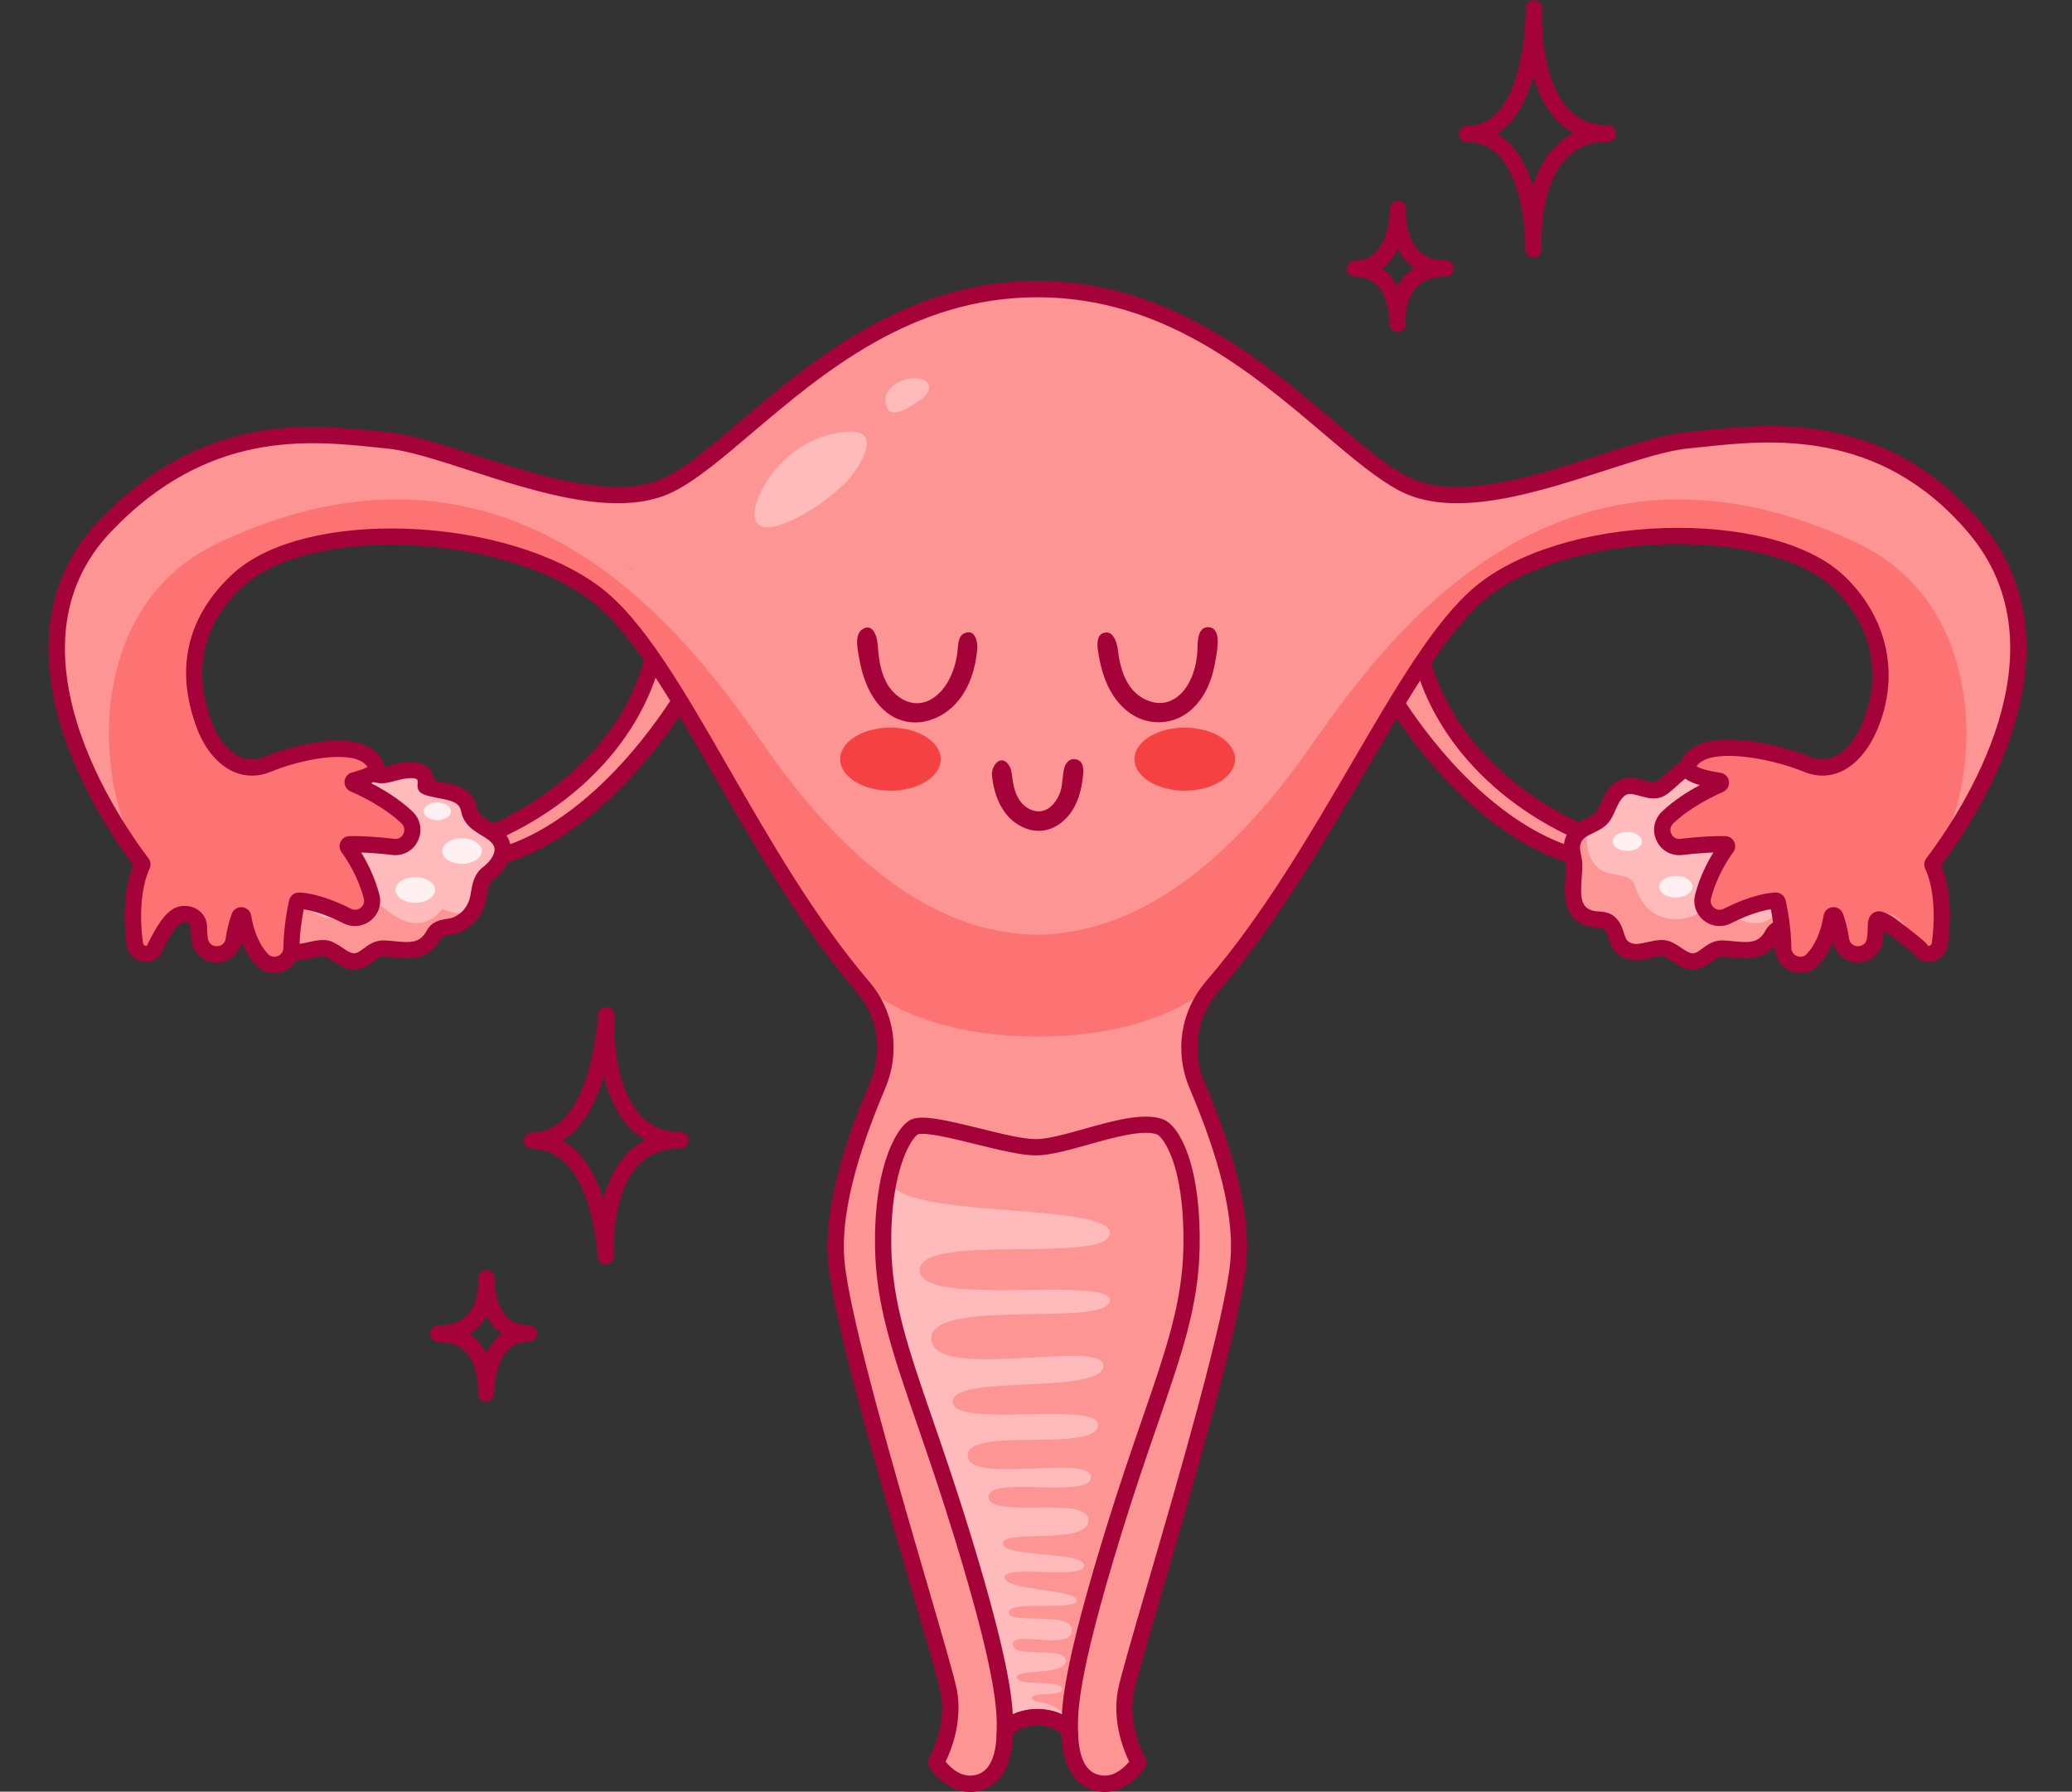 <?xml version="1.0" encoding="UTF-8"?>
<!DOCTYPE svg PUBLIC '-//W3C//DTD SVG 1.0//EN'
          'http://www.w3.org/TR/2001/REC-SVG-20010904/DTD/svg10.dtd'>
<svg height="452.9" preserveAspectRatio="xMidYMid meet" version="1.0" viewBox="-12.3 -0.1 523.8 452.9" width="523.8" xmlns="http://www.w3.org/2000/svg" xmlns:xlink="http://www.w3.org/1999/xlink" zoomAndPan="magnify"
><rect x="-12.3" y="-0.1" width="523.8" height="452.9" fill="#333333" stroke="none"/><g
  ><g
    ><g id="change1_2"
      ><path d="M105.72,213.07c27.36-9.9,42.48-28.8,46.98-46.62c8.44,8.07,8.44,8.07,8.44,8.07s-21.23,37.3-51.29,42.8 C93.98,220.22,105.72,213.07,105.72,213.07z" fill="#fd9594"
      /></g
      ><g id="change1_3"
      ><path d="M394.15,213.07c-27.36-9.9-42.48-28.8-46.98-46.62c-8.44,8.07-8.44,8.07-8.44,8.07s21.23,37.3,51.29,42.8 C405.89,220.22,394.15,213.07,394.15,213.07z" fill="#fd9594"
      /></g
      ><g id="change2_12"
      ><path d="M103.99,220.06c-0.15,0-0.29,0-0.42-0.01c-0.78-0.03-3.16-0.1-3.9-2.04c-0.86-2.26,1.59-4.22,2.51-4.96 c1.19-0.95,2.43-1.71,2.48-1.74l0.18-0.11l0.19-0.07c23.62-8.55,40.7-25.44,45.69-45.19l0.86-3.42l12.15,11.61l-0.79,1.39 c-0.22,0.39-5.52,9.64-14.63,19.7c-5.37,5.93-10.95,10.9-16.58,14.77c-7.12,4.89-14.35,8.03-21.49,9.34 C107.56,219.82,105.51,220.06,103.99,220.06z M106.62,214.93c-0.48,0.3-0.97,0.64-1.41,0.97c0.98-0.08,2.36-0.26,4.28-0.61 c14.94-2.73,27.66-13.89,35.71-22.76c6.83-7.53,11.54-14.74,13.34-17.67l-4.8-4.58c-2.75,8.55-7.71,16.74-14.46,23.86 C130.73,203.16,119.75,210.15,106.62,214.93z" fill="#a50239"
      /></g
      ><g id="change2_11"
      ><path d="M395.88,220.06c-1.52,0-3.57-0.24-6.24-0.73c-7.14-1.31-14.37-4.45-21.49-9.34 c-5.63-3.87-11.21-8.84-16.58-14.77c-9.11-10.06-14.41-19.31-14.63-19.7l-0.79-1.39l12.15-11.61l0.86,3.42 c4.99,19.75,22.07,36.65,45.69,45.19l0.19,0.07l0.18,0.11c0.05,0.03,1.29,0.79,2.48,1.74c0.92,0.74,3.37,2.7,2.51,4.96 c-0.74,1.94-3.12,2.02-3.9,2.04C396.17,220.06,396.03,220.06,395.88,220.06z M341.33,174.86c1.81,2.93,6.52,10.14,13.34,17.67 c8.04,8.87,20.77,20.02,35.71,22.76c1.92,0.35,3.29,0.53,4.28,0.61c-0.44-0.33-0.93-0.67-1.41-0.97 c-13.13-4.78-24.11-11.77-32.65-20.79c-6.75-7.13-11.71-15.32-14.46-23.86L341.33,174.86z" fill="#a50239"
      /></g
      ><g
      ><g
        ><g id="change3_3"
          ><path d="M46.99,212.32c1.43-3.91,6.21-3.33,7.96-6.72c1.13-2.2,1.99-5.16,4.26-6.49 c3.35-1.97,7.02,1.92,10.05,0.02c3.02-1.89,6.2-7.06,10.36-5.08c2.51,1.19,3.36,2.34,6.41,1.53c3.02-0.8,10.05-2.92,9.29,3.04 c0,0.41,5.13,1.3,5.62,1.41c2.6,0.61,4.81,1.66,5.37,4.59c0.67,3.49,4.18,4.26,6.54,6.27c3.75,3.2,1.54,7.26-1.81,9.85 c-2.15,1.66-1.97,4.47-2.61,6.84c-0.73,2.69-2.51,4.79-5.05,6c-2.19,1.03-4.71,0.24-5.96,2.54c-2.96,5.43-7.7,3.79-12.53,3.56 c-1.97-0.1-3.17,1.03-4.69,2.12c-3.98,2.87-5.95-0.4-9.28-1.91c-2.64-1.2-6.42,1.51-9.68,0.46c-4.09-1.32-2.63-5.19-5.3-7.27 c-1.1-0.86-2.97-0.59-4.26-0.89c-6.53-1.55-4.41-8.88-4.42-13.51C47.24,216.4,46.13,214.69,46.99,212.32z" fill="#ffbbbc"
          /></g
          ><g id="change1_6"
          ><path d="M99.52,229.7c-1.6,2.02-3.74,3.53-6.43,3.55c-2.95,0.02-5.73-1.63-7.9-3.49 c-0.81-0.69-1.44-1.13-2.55-0.98c-1.33,0.18-2.38,0.98-3.48,1.68c-2.22,1.41-4.77,1.99-7.39,1.73 c-2.26-0.22-4.38-1.12-5.99-2.75c-1.65-1.67-2.61-3.91-3.4-6.08c-0.58-1.59-2.63-2.04-4.22-2.31c-1.27-0.21-2.53-0.38-3.69-0.97 c-1.15-0.58-2.09-1.58-2.74-2.68c-1.48-2.49-1.63-5.65-0.95-8.6c-1.56,0.76-3.07,1.59-3.77,3.51c-0.86,2.36,0.25,4.08,0.25,6.33 c0.02,4.63-2.1,11.96,4.42,13.51c1.29,0.31,3.16,0.04,4.26,0.89c2.67,2.08,1.21,5.96,5.3,7.27c3.26,1.05,7.04-1.66,9.68-0.46 c3.33,1.52,5.3,4.78,9.28,1.91c1.51-1.09,2.71-2.22,4.69-2.12c4.83,0.23,9.57,1.87,12.53-3.56c1.25-2.3,3.77-1.5,5.96-2.54 c1.37-0.65,2.51-1.55,3.39-2.67C104.28,230.98,101.78,230.65,99.52,229.7z" fill="#fd9594"
          /></g
          ><g fill="#fff0f1" id="change4_1"
          ><ellipse cx="92.67" cy="224.86" rx="5.01" ry="3.24"
            /><path d="M101.7,204.98c0,1.23-1.55,2.24-3.45,2.24c-1.91,0-3.45-1-3.45-2.24c0-1.23,1.55-2.24,3.45-2.24 C100.16,202.75,101.7,203.75,101.7,204.98z"
            /><ellipse cx="104.49" cy="215.03" rx="5.01" ry="3.24"
          /></g
          ><g id="change2_9"
          ><path d="M77.2,244.99c-2.03,0-3.68-1.1-5.03-1.99c-0.71-0.47-1.39-0.92-2.11-1.25c-0.68-0.31-2.01,0-3.29,0.3 c-1.87,0.44-4,0.94-6.17,0.24c-3.36-1.08-4.14-3.53-4.72-5.31c-0.37-1.15-0.61-1.83-1.21-2.3c-0.23-0.18-1.13-0.25-1.66-0.28 c-0.59-0.04-1.2-0.09-1.8-0.23c-3.11-0.74-5.1-2.63-5.9-5.63c-0.61-2.3-0.42-4.88-0.25-7.15c0.08-0.99,0.15-1.92,0.14-2.72 c0-0.62-0.13-1.25-0.26-1.91c-0.27-1.37-0.62-3.09,0.13-5.13c1.04-2.86,3.34-3.96,5.18-4.84c1.47-0.7,2.4-1.18,2.87-2.11 c0.23-0.44,0.45-0.94,0.69-1.46c0.91-2.01,2.04-4.5,4.36-5.87c2.46-1.44,4.88-0.75,6.82-0.2c1.52,0.43,2.49,0.68,3.17,0.25 c0.69-0.43,1.47-1.14,2.29-1.9c2.44-2.24,5.79-5.31,10.04-3.3c0.6,0.28,1.1,0.56,1.55,0.8c1.43,0.78,1.86,1.02,3.45,0.6 l0.35-0.09c2.74-0.74,7.33-1.97,9.95,0.32c0.7,0.61,1.46,1.66,1.6,3.39c0.65,0.15,1.67,0.37,3.24,0.67 c0.44,0.08,0.63,0.12,0.76,0.15c1.64,0.38,6,1.4,6.92,6.2c0.28,1.46,1.35,2.17,3.22,3.3c0.88,0.53,1.79,1.08,2.64,1.8 c2.28,1.94,2.71,4.07,2.68,5.51c-0.06,2.59-1.73,5.34-4.56,7.53c-0.9,0.7-1.14,1.83-1.45,3.63c-0.12,0.69-0.24,1.4-0.44,2.12 c-0.89,3.26-3.08,5.86-6.16,7.31c-1.06,0.5-2.09,0.67-3,0.81c-1.47,0.23-1.77,0.36-2.04,0.85c-3.11,5.7-8.09,5.21-12.09,4.82 c-0.78-0.08-1.58-0.16-2.35-0.19c-0.94-0.04-1.57,0.39-2.79,1.3c-0.19,0.14-0.39,0.29-0.59,0.44 C79.83,244.58,78.44,244.99,77.2,244.99z M69.31,237.51c0.82,0,1.65,0.13,2.45,0.5c1.02,0.47,1.91,1.05,2.68,1.57 c2.14,1.42,2.83,1.78,4.54,0.55c0.19-0.13,0.37-0.27,0.55-0.4c1.4-1.04,2.99-2.22,5.44-2.11c0.87,0.04,1.73,0.13,2.55,0.21 c4.12,0.4,6.35,0.47,8.07-2.7c1.28-2.35,3.43-2.69,5-2.94c0.7-0.11,1.36-0.22,1.89-0.47c2.01-0.95,3.37-2.57,3.95-4.68 c0.14-0.53,0.25-1.12,0.35-1.74c0.34-1.99,0.77-4.47,2.99-6.18c1.8-1.39,2.93-3.06,2.96-4.38c0.02-0.81-0.38-1.56-1.24-2.29 c-0.59-0.5-1.32-0.94-2.09-1.41c-2-1.21-4.49-2.71-5.13-6.04c-0.26-1.38-0.97-2.31-3.82-2.97c-0.09-0.02-0.3-0.06-0.59-0.12 c-0.76-0.15-2.03-0.39-3.12-0.64c-0.65-0.15-1.14-0.28-1.52-0.41c-1.31-0.43-1.97-1.18-1.97-2.25l0-0.13l0.02-0.13 c0.09-0.72,0.02-1.27-0.18-1.45c-0.08-0.07-0.59-0.43-2.29-0.26c-1.34,0.13-2.81,0.53-3.89,0.82l-0.36,0.1 c-3.18,0.85-4.79-0.03-6.49-0.97c-0.41-0.23-0.84-0.46-1.33-0.69c-1.63-0.77-3.17,0.47-5.5,2.61 c-0.93,0.85-1.89,1.73-2.89,2.36c-2.27,1.42-4.6,0.75-6.48,0.22c-1.66-0.47-2.72-0.74-3.61-0.21c-1.2,0.7-1.96,2.39-2.7,4.01 c-0.25,0.55-0.5,1.11-0.78,1.64c-1.14,2.21-3.14,3.17-4.76,3.94c-1.68,0.8-2.65,1.32-3.1,2.54c-0.33,0.91-0.21,1.67,0.04,2.91 c0.16,0.79,0.34,1.68,0.34,2.7c0,0.97-0.07,1.98-0.15,3.05c-0.39,5.18-0.23,7.71,3,8.47c0.28,0.07,0.7,0.1,1.15,0.13 c1.19,0.09,2.68,0.2,3.9,1.14c1.63,1.27,2.17,2.94,2.6,4.28c0.51,1.58,0.77,2.24,2.07,2.66c1.08,0.35,2.49,0.02,3.97-0.33 C66.93,237.79,68.12,237.51,69.31,237.51z" fill="#a50239"
          /></g
        ></g
        ><g
        ><g id="change3_2"
          ><path d="M385.41,212.32c1.43-3.91,6.21-3.33,7.96-6.72c1.13-2.2,1.99-5.16,4.26-6.49 c3.35-1.97,7.02,1.92,10.05,0.02c3.02-1.89,6.2-7.06,10.36-5.08c2.51,1.19,3.36,2.34,6.41,1.53c3.02-0.8,10.05-2.92,9.29,3.04 c0,0.41,5.13,1.3,5.62,1.41c2.6,0.61,4.81,1.66,5.37,4.59c0.67,3.49,4.18,4.26,6.54,6.27c3.75,3.2,1.54,7.26-1.81,9.85 c-2.15,1.66-1.97,4.47-2.61,6.84c-0.73,2.69-2.51,4.79-5.05,6c-2.19,1.03-4.71,0.24-5.96,2.54c-2.96,5.43-7.7,3.79-12.53,3.56 c-1.97-0.1-3.17,1.03-4.69,2.12c-3.98,2.87-5.95-0.4-9.28-1.91c-2.64-1.2-6.42,1.51-9.68,0.46c-4.09-1.32-2.63-5.19-5.3-7.27 c-1.1-0.86-2.97-0.59-4.26-0.89c-6.53-1.55-4.41-8.88-4.42-13.51C385.65,216.4,384.54,214.69,385.41,212.32z" fill="#ffbbbc"
          /></g
          ><g id="change1_5"
          ><path d="M437.93,229.7c-1.6,2.02-3.74,3.53-6.43,3.55c-2.95,0.02-5.73-1.63-7.9-3.49 c-0.81-0.69-1.44-1.13-2.55-0.98c-1.33,0.18-2.38,0.98-3.48,1.68c-2.22,1.41-4.77,1.99-7.39,1.73 c-2.26-0.22-4.38-1.12-5.99-2.75c-1.65-1.67-2.61-3.91-3.4-6.08c-0.58-1.59-2.63-2.04-4.22-2.31c-1.27-0.21-2.53-0.38-3.69-0.97 c-1.15-0.58-2.09-1.58-2.74-2.68c-1.48-2.49-1.63-5.65-0.95-8.6c-1.56,0.76-3.07,1.59-3.77,3.51c-0.86,2.36,0.25,4.08,0.25,6.33 c0.02,4.63-2.1,11.96,4.42,13.51c1.29,0.31,3.16,0.04,4.26,0.89c2.67,2.08,1.21,5.96,5.3,7.27c3.26,1.05,7.04-1.66,9.68-0.46 c3.33,1.52,5.3,4.78,9.28,1.91c1.51-1.09,2.71-2.22,4.69-2.12c4.83,0.23,9.57,1.87,12.53-3.56c1.25-2.3,3.77-1.5,5.96-2.54 c1.37-0.65,2.51-1.55,3.39-2.67C442.69,230.98,440.19,230.65,437.93,229.7z" fill="#fd9594"
          /></g
          ><g fill="#fff0f1" id="change4_2"
          ><ellipse cx="411.35" cy="224.05" rx="4.22" ry="2.73"
            /><ellipse cx="399.07" cy="212.59" rx="3.71" ry="2.4"
          /></g
        ></g
      ></g
      ><g
      ><g id="change2_8"
        ><path d="M415.61,244.99c-2.03,0-3.68-1.1-5.03-1.99c-0.71-0.47-1.39-0.92-2.11-1.25c-0.68-0.31-2.01,0-3.29,0.3 c-1.87,0.44-4,0.94-6.17,0.24c-3.36-1.08-4.14-3.53-4.72-5.31c-0.37-1.15-0.61-1.83-1.21-2.3c-0.23-0.18-1.13-0.25-1.67-0.28 c-0.59-0.04-1.2-0.09-1.8-0.23c-3.11-0.74-5.1-2.63-5.9-5.63c-0.61-2.3-0.42-4.88-0.25-7.15c0.08-0.99,0.15-1.92,0.14-2.72 c0-0.62-0.13-1.25-0.26-1.91c-0.27-1.38-0.62-3.09,0.13-5.13c1.04-2.86,3.34-3.96,5.18-4.84c1.47-0.7,2.4-1.18,2.87-2.11 c0.23-0.44,0.45-0.94,0.69-1.46c0.91-2.01,2.04-4.5,4.36-5.87c2.46-1.44,4.88-0.75,6.82-0.2c1.52,0.43,2.49,0.68,3.17,0.25 c0.69-0.43,1.47-1.14,2.29-1.9c2.44-2.24,5.79-5.31,10.04-3.3c0.6,0.28,1.1,0.56,1.55,0.8c1.43,0.78,1.86,1.02,3.45,0.6 l0.35-0.09c2.74-0.74,7.33-1.97,9.95,0.32c0.7,0.61,1.46,1.66,1.6,3.39c0.65,0.15,1.67,0.37,3.24,0.67 c0.44,0.08,0.63,0.12,0.76,0.15c1.64,0.38,6,1.4,6.92,6.2c0.28,1.46,1.35,2.17,3.22,3.3c0.88,0.53,1.79,1.08,2.64,1.8 c2.28,1.94,2.71,4.07,2.68,5.51c-0.06,2.59-1.73,5.34-4.56,7.53c-0.9,0.7-1.14,1.83-1.45,3.63c-0.12,0.69-0.24,1.4-0.44,2.12 c-0.89,3.26-3.08,5.86-6.16,7.31c-1.06,0.5-2.09,0.67-3,0.81c-1.47,0.23-1.77,0.36-2.04,0.85c-3.11,5.7-8.09,5.21-12.09,4.82 c-0.78-0.08-1.58-0.16-2.35-0.19c-0.94-0.05-1.57,0.39-2.79,1.3c-0.19,0.14-0.39,0.29-0.59,0.44 C418.25,244.58,416.86,244.99,415.61,244.99z M407.73,237.51c0.82,0,1.65,0.13,2.45,0.5c1.02,0.47,1.91,1.05,2.68,1.57 c2.14,1.42,2.83,1.78,4.54,0.55c0.19-0.13,0.37-0.27,0.55-0.4c1.4-1.04,2.99-2.22,5.44-2.11c0.87,0.04,1.73,0.13,2.55,0.21 c4.12,0.4,6.35,0.47,8.07-2.7c1.28-2.35,3.43-2.69,5-2.94c0.7-0.11,1.36-0.22,1.89-0.47c2.01-0.95,3.37-2.57,3.95-4.68 c0.14-0.53,0.25-1.12,0.35-1.74c0.34-1.99,0.77-4.47,2.99-6.18c1.8-1.39,2.93-3.07,2.96-4.38c0.02-0.81-0.38-1.56-1.24-2.29 c-0.59-0.5-1.32-0.94-2.09-1.41c-2-1.21-4.49-2.71-5.13-6.04c-0.26-1.38-0.97-2.31-3.82-2.97c-0.09-0.02-0.3-0.06-0.59-0.12 c-0.76-0.15-2.03-0.39-3.12-0.64c-0.65-0.15-1.14-0.28-1.52-0.4c-1.31-0.43-1.97-1.18-1.97-2.25l0-0.13l0.02-0.13 c0.09-0.72,0.02-1.27-0.18-1.45c-0.08-0.07-0.59-0.43-2.29-0.26c-1.34,0.13-2.81,0.53-3.89,0.82l-0.36,0.1 c-3.18,0.85-4.79-0.03-6.49-0.97c-0.41-0.23-0.84-0.46-1.33-0.69c-1.63-0.77-3.17,0.47-5.5,2.61c-0.93,0.85-1.89,1.73-2.89,2.36 c-2.27,1.42-4.6,0.75-6.48,0.22c-1.66-0.47-2.72-0.74-3.61-0.21c-1.2,0.7-1.96,2.39-2.7,4.01c-0.25,0.55-0.5,1.11-0.78,1.64 c-1.14,2.21-3.14,3.17-4.76,3.94c-1.68,0.8-2.65,1.32-3.1,2.54c-0.33,0.91-0.21,1.67,0.04,2.91c0.16,0.79,0.34,1.68,0.34,2.7 c0,0.97-0.07,1.98-0.15,3.05c-0.39,5.18-0.23,7.71,3,8.47c0.28,0.07,0.7,0.1,1.15,0.13c1.19,0.09,2.68,0.2,3.9,1.14 c1.63,1.27,2.17,2.94,2.6,4.28c0.51,1.58,0.77,2.24,2.07,2.66c1.08,0.35,2.49,0.02,3.97-0.33 C405.34,237.79,406.53,237.51,407.73,237.51z" fill="#a50239"
        /></g
      ></g
      ><g id="change1_4"
      ><path d="M476.1,218.34c0,0,3.82,6.71,1.96,20.26c-0.33,2.38-3.6,3.36-4.82,1.29c-0.41-0.7-7.57-6.21-8.53-6.73 c-1.9-1.04-2.84-1.66-2.82,1.15c0.01,1.08-0.08,2.13-0.24,3.15c-0.77,4.87-7.79,4.89-8.54,0.02c-0.49-3.16-1.3-5.94-2.19-7.54 c-0.33,3.96-1.78,9.13-4.96,12.49c-2.68,2.83-7.43,0.94-7.46-2.97c-0.04-5.99-1.48-11.91-1.48-11.91s-4.46-0.26-12.62,3.89 c-3.31,1.68-7.08-1.31-6.16-4.9c1.98-7.7,6.54-13.21,6.54-13.21s-4.08-0.31-12.01,0.64c-4.13,0.49-6.5-4.56-3.49-7.43 c6.03-5.75,14.87-9.04,14.87-9.04s-10.91-1.03-9.74-4.07c3.03-7.89,22.05-3.68,30.06-0.35c7.14,2.96,12.87-2.38,15.9-9.49 c5.99-14.07,1.62-27.84-8.19-36.91c-17.39-16.06-68.85-14.96-90.38,3.22c-19.41,16.38-38.64,65.88-67.7,99.45 c-5.88,6.8-7.36,16.37-3.87,24.65c5.38,12.76,11.9,30.58,10.51,45.1c-2.08,21.74-26.67,99.09-28.43,108.48 c-1.32,7.04,1.16,13.54,2.49,16.35c0.47,1,0.3,2.19-0.44,3.01c-1.63,1.85-4.83,4.58-8.99,3.69c-6.13-1.31-7.09-8.14-7.19-12.67 c-1.74-4.12-8.23-3.99-8.23-3.99s-6.49-0.13-8.23,3.99c-0.1,4.53-1.06,11.36-7.19,12.67c-4.16,0.89-7.36-1.84-8.99-3.69 c-0.73-0.83-0.91-2.01-0.44-3.01c1.32-2.81,3.8-9.31,2.49-16.35c-1.76-9.39-26.35-86.74-28.43-108.48 c-1.39-14.52,5.14-32.34,10.51-45.1c3.48-8.26,2.05-17.81-3.79-24.62c-28.93-33.77-47.44-84.24-67.77-99.48 c-23.3-17.46-72.96-19.54-90.38-3.22c-9.64,9.03-14.25,21.22-8.19,36.91c2.78,7.21,8.76,12.46,15.9,9.49 c8-3.33,24.76-7.18,27.49,0.83c0.66,1.94-7.18,3.59-7.18,3.59s8.84,3.29,14.87,9.04c3.01,2.87,0.65,7.92-3.49,7.43 c-7.93-0.95-12.01-0.64-12.01-0.64s4.56,5.5,6.54,13.21c0.92,3.59-2.85,6.58-6.16,4.9c-8.17-4.14-12.62-3.89-12.62-3.89 s-1.44,5.91-1.48,11.91c-0.03,3.9-4.78,5.8-7.46,2.97c-3.18-3.36-4.63-8.53-4.96-12.49c-0.89,1.6-1.7,4.38-2.19,7.54 c-0.75,4.87-7.77,4.85-8.54-0.02c-0.16-1.02-0.24-2.06-0.24-3.15c0.01-2.81-2.84-3.88-4.89-3.18c-3.02,1.04-6.04,8.06-6.46,8.75 c-1.22,2.07-4.5,1.09-4.82-1.29c-1.86-13.55,1.96-20.26,1.96-20.26c-12.98-17.03-36.1-57.58-9.44-85.55 c26.66-27.97,54.7-23.19,71.43-21.57c16.73,1.62,52.09,20.83,71.33,11.07s46.98-49.31,92.84-49.31c45.86,0,73.6,39.55,92.84,49.31 c19.24,9.76,54.59-9.45,71.33-11.07c16.73-1.62,47.95-7.44,72.84,22.11C511.52,162.49,489.08,201.31,476.1,218.34z" fill="#fd9594"
      /></g
      ><g id="change5_1"
      ><path d="M475.56,218.34c0,0,3.82,6.71,1.96,20.26c-0.33,2.38-3.6,3.36-4.82,1.29c-0.41-0.7-3.44-7.72-6.46-8.75 c-2.05-0.7-4.9,0.37-4.89,3.18c0.01,1.08-0.08,2.13-0.24,3.15c-0.77,4.87-7.79,4.89-8.54,0.02c-0.49-3.16-1.3-5.94-2.19-7.54 c-0.33,3.96-1.78,9.13-4.96,12.49c-2.68,2.83-7.43,0.94-7.46-2.97c-0.04-5.99-1.48-11.91-1.48-11.91s-4.46-0.26-12.62,3.89 c-3.31,1.68-7.08-1.31-6.16-4.9c1.98-7.7,6.54-13.21,6.54-13.21s-4.08-0.31-12.01,0.64c-4.13,0.49-6.5-4.56-3.49-7.43 c6.03-5.75,14.87-9.04,14.87-9.04s-7.84-1.65-7.18-3.59c2.73-8.01,19.49-4.16,27.49-0.83c7.14,2.96,13.12-2.28,15.9-9.49 c6.06-15.69,1.45-27.88-8.19-36.91c-17.42-16.32-67.08-14.24-90.38,3.22c-20.33,15.24-38.84,65.71-67.77,99.48 c-0.26,0.3-13.16,12.52-43.47,12.52c-30.31,0-43.21-12.22-43.47-12.52c-28.93-33.77-47.44-84.24-67.77-99.48 c-23.3-17.46-72.96-19.54-90.38-3.22c-9.64,9.03-14.25,21.22-8.19,36.91c2.78,7.21,8.76,12.46,15.9,9.49 c8-3.33,24.76-7.18,27.49,0.83c0.66,1.94-7.18,3.59-7.18,3.59s8.84,3.29,14.87,9.04c3.01,2.87,0.65,7.92-3.49,7.43 c-7.93-0.95-12.01-0.64-12.01-0.64s4.56,5.5,6.54,13.21c0.92,3.59-2.85,6.58-6.16,4.9c-8.17-4.14-12.62-3.89-12.62-3.89 s-1.44,5.91-1.48,11.91c-0.03,3.9-4.78,5.8-7.46,2.97c-3.18-3.36-4.63-8.53-4.96-12.49c-0.89,1.6-1.7,4.38-2.19,7.54 c-0.75,4.87-7.77,4.85-8.54-0.02c-0.16-1.02-0.24-2.06-0.24-3.15c0.01-2.81-2.84-3.88-4.89-3.18c-3.02,1.03-6.05,8.06-6.46,8.75 c-1.22,2.07-4.5,1.09-4.82-1.29c-1.86-13.55,1.96-20.26,1.96-20.26c-12.98-17.03-16.6-64.68,18.34-81.16 c83.16-39.24,127.45,37.19,141.93,56.56c19.83,26.54,41.01,42.06,65.14,42.45c24.13-0.39,45.6-15.9,65.43-42.45 c14.48-19.37,58.77-95.8,141.93-56.56C492.15,153.66,488.54,201.31,475.56,218.34z" fill="#fd7373"
      /></g
      ><g
      ><g id="change1_1"
        ><path d="M280.89,284.73c-7.21-2.56-23.42,5.2-31.37,5.18c-7.74-0.02-26.01-6.84-30.52-5.18 c-2.3,0.85-8.37,9.72-8.03,30.4c0.35,20.68,8.78,36.36,19.82,72.3s11.06,44.77,10.92,50.53c1.74-4.12,8.23-3.99,8.23-3.99 s6.49-0.13,8.23,3.99c-0.14-5.76-0.13-14.59,10.92-50.53c11.05-35.94,19.48-51.62,19.82-72.3 C289.26,294.45,283.8,285.77,280.89,284.73z" fill="#fd9594"
        /></g
        ><g id="change3_1"
        ><path d="M268.24,328.81c-1.35,6.75-45.9-1.08-45.09,9.72c0.81,10.8,44.28-0.54,43.47,6.75 c-0.81,7.29-37.8,1.89-38.07,8.91c-0.27,7.02,38.07-0.54,36.72,6.21c-1.35,6.75-32.94,0-32.94,7.43s31.19-0.4,31.19,5.4 c0,5.81-26.33-0.54-25.92,5.13c0.4,5.67,25.25-0.67,25.25,5.81s-21.6,2.16-21.6,5.85c0,3.69,20.7,1.89,20.52,5.63 c-0.18,3.74-20.03-0.41-20.12,2.97c-0.09,3.38,18.23,2.93,18.23,5.81c0,2.88-17.19-0.18-17.19,3.06c0,3.24,16.23-0.6,15.99,4.62 c-0.24,5.22-15.24-0.24-14.94,3.48c0.3,3.72,13.26,0.18,13.38,4.08c0.12,3.9-12.54,1.92-12.36,4.26 c0.18,2.34,11.04,0.42,11.46,2.76c0.42,2.34-7.62,0.6-7.62,2.49c0,1.89,8.48-0.63,9.58,8.79c-1.74-4.12-8.23-3.99-8.23-3.99 s-6.49-0.13-8.23,3.99c0.14-5.76,0.13-14.59-10.92-50.53s-19.48-51.62-19.82-72.3c-0.12-7.24,0.63-13.14,1.73-17.75 c-1.32,11.1,55.27,6.05,55.54,14.15c0.27,8.1-48.06-0.27-48.06,9.45C220.18,330.7,269.59,322.06,268.24,328.81z" fill="#ffbbbc"
        /></g
        ><g id="change2_3"
        ><path d="M239.39,448.7l0.26-10.79c0.12-5.08,0.33-13.58-10.83-49.87c-3.39-11.04-6.52-20.11-9.28-28.12 c-6.25-18.14-10.39-30.12-10.63-44.75c-0.19-11.54,1.6-19.08,3.14-23.37c1.74-4.84,4.07-8.2,6.23-9c2.86-1.05,8.33,0.18,17,2.32 c5.4,1.34,10.98,2.72,14.24,2.73c0.01,0,0.02,0,0.03,0c2.99,0,7.48-1.26,12.24-2.59c7.34-2.06,14.94-4.19,19.79-2.47 c2.43,0.86,4.8,4.18,6.49,9.1c2.05,5.95,3.06,14,2.9,23.27c-0.24,14.64-4.38,26.62-10.63,44.75 c-2.76,8.01-5.89,17.08-9.28,28.12c-11.16,36.29-10.95,44.79-10.83,49.87l0.26,10.79l-4.21-9.94c-1.16-2.73-6.25-2.74-6.3-2.74 l-0.03,0l-0.04,0c-0.05-0.01-5.14,0.01-6.3,2.74L239.39,448.7z M219.72,286.65c-0.42,0.23-2.24,2-3.93,6.89 c-1.36,3.94-2.95,10.87-2.77,21.55c0.23,13.98,4.28,25.72,10.41,43.48c2.77,8.04,5.91,17.15,9.33,28.25 c8.71,28.33,10.62,39.98,10.97,46.42c2.74-1.32,5.79-1.34,6.21-1.34c0.43,0,3.47,0.02,6.21,1.34 c0.35-6.45,2.26-18.09,10.97-46.42c3.41-11.1,6.56-20.21,9.33-28.25c6.13-17.76,10.17-29.5,10.41-43.48 c0.36-21.41-5.49-28.02-6.66-28.43c-3.62-1.29-10.89,0.75-17.3,2.55c-5.04,1.41-9.8,2.75-13.35,2.75c-0.01,0-0.02,0-0.03,0 c-3.75-0.01-9.58-1.45-15.21-2.85C228.95,287.79,221.64,285.98,219.72,286.65z" fill="#a50239"
        /></g
      ></g
      ><g id="change2_1"
      ><path d="M266.95,452.86c-0.66,0-1.33-0.07-2.02-0.21c-3.34-0.71-5.86-2.88-7.3-6.28c-0.9-2.14-1.4-4.72-1.51-7.9 c-1.39-2.43-6.1-2.43-6.15-2.43l-0.03,0l-0.04,0c-0.04-0.01-4.76,0-6.15,2.44c-0.11,3.17-0.6,5.76-1.51,7.9 c-1.44,3.4-3.96,5.57-7.3,6.28c-0.69,0.15-1.36,0.21-2.02,0.21c-4.33,0-7.99-2.96-10.12-6.04c-0.55-0.79-0.6-1.81-0.14-2.66 c0.74-1.35,4.33-8.45,2.88-16.2c-0.55-2.94-3.54-13.2-7.32-26.17c-7.85-26.92-19.71-67.61-21.13-82.49 c-1.45-15.18,5.39-33.58,10.66-46.1c3.21-7.63,1.89-16.25-3.46-22.48c-13.89-16.21-25.5-36.42-35.75-54.25 c-11.47-19.96-21.37-37.19-31.7-44.93c-10.66-7.99-27.95-13.18-46.24-13.87c-18.23-0.69-33.74,3.24-41.5,10.5 c-10.27,9.62-12.85,21.28-7.68,34.67c1.59,4.11,4.15,7.18,7.03,8.41c1.96,0.84,4.03,0.81,6.16-0.07 c5.73-2.38,18.46-6.03,25.64-2.79c2.29,1.04,3.83,2.67,4.58,4.85c0.25,0.74,0.18,1.55-0.2,2.26c-0.36,0.67-1.07,1.49-3.12,2.37 c3.21,1.64,7.2,4.05,10.48,7.18c2.03,1.93,2.57,4.82,1.37,7.35c-1.19,2.52-3.75,3.94-6.52,3.61c-3.32-0.4-5.94-0.57-7.85-0.63 c1.53,2.49,3.47,6.23,4.61,10.65c0.63,2.44-0.21,4.95-2.18,6.53c-1.99,1.59-4.63,1.87-6.9,0.72c-4.82-2.45-8.22-3.27-10.05-3.54 c-0.41,2.13-1.03,5.92-1.06,9.74c-0.02,2.63-1.61,4.95-4.05,5.91c-2.47,0.97-5.13,0.38-6.96-1.55c-1.68-1.77-2.85-3.86-3.66-5.87 c-0.56,3.07-3.1,5.2-6.24,5.2c-3.23,0-5.83-2.22-6.34-5.4c-0.18-1.14-0.27-2.32-0.26-3.48c0-0.46-0.14-0.77-0.46-1 c-0.44-0.32-1.16-0.41-1.71-0.22c-0.54,0.18-2.09,1.24-4.95,7.07c-0.2,0.4-0.3,0.62-0.4,0.79c-0.96,1.62-2.81,2.43-4.71,2.04 c-2.06-0.42-3.64-2.06-3.92-4.1c-1.49-10.86,0.5-17.57,1.62-20.28c-4.72-6.33-14.84-21.34-19.25-38.64 c-2.27-8.88-2.74-17.25-1.41-24.86c1.57-8.95,5.64-16.93,12.11-23.72c6.03-6.33,12.56-11.43,19.41-15.17 c5.94-3.24,12.31-5.56,18.95-6.91c12.16-2.46,23.03-1.33,31.78-0.42c1.03,0.11,2.03,0.21,2.98,0.3c5.7,0.55,13.09,2.94,21.64,5.7 c8.26,2.67,17.63,5.7,26.28,7.17c9.64,1.64,16.92,1.12,22.28-1.6c5.39-2.73,11.61-8.01,18.81-14.13 c9.04-7.68,19.29-16.38,31.59-23.32c14.4-8.13,28.58-12.08,43.37-12.08c14.78,0,28.97,3.95,43.37,12.08 c12.3,6.94,22.55,15.65,31.59,23.32c7.2,6.11,13.42,11.39,18.81,14.13c5.35,2.72,12.64,3.24,22.28,1.6 c8.65-1.47,18.01-4.5,26.28-7.17c8.55-2.76,15.94-5.15,21.64-5.7c1.17-0.11,2.42-0.25,3.74-0.39 c17.59-1.9,47.04-5.07,70.88,23.22c5.96,7.07,9.64,15.18,10.94,24.1c1.11,7.61,0.5,15.88-1.81,24.58 c-4.35,16.35-13.64,30.5-19.17,37.9c1.12,2.72,3.11,9.43,1.62,20.28c-0.28,2.04-1.86,3.69-3.92,4.1 c-1.84,0.37-3.64-0.37-4.62-1.89c-0.86-0.88-6.23-5.05-7.62-5.99c-0.03,0.9-0.11,1.8-0.25,2.68c-0.5,3.18-3.1,5.4-6.32,5.4 c-3.15-0.01-5.69-2.14-6.25-5.2c-0.82,2.01-1.99,4.1-3.66,5.87c-1.82,1.93-4.49,2.52-6.96,1.55c-2.44-0.96-4.03-3.28-4.05-5.91 c-0.03-3.81-0.65-7.61-1.06-9.74c-1.83,0.27-5.23,1.09-10.06,3.54c-2.27,1.15-4.91,0.88-6.9-0.71c-1.97-1.58-2.81-4.08-2.18-6.53 c1.14-4.43,3.08-8.17,4.61-10.65c-1.92,0.07-4.54,0.24-7.85,0.63c-2.77,0.33-5.33-1.09-6.52-3.61c-1.19-2.53-0.65-5.41,1.37-7.35 c2.97-2.84,6.55-5.09,9.56-6.7c-3.2-0.92-4.23-2.01-4.71-2.84c-0.51-0.87-0.59-1.88-0.23-2.83c0.78-2.03,2.34-3.55,4.62-4.54 c7.76-3.33,22.31,0.6,28.14,3.02c7.61,3.16,12.04-5.63,13.22-8.4c5.25-12.36,2.38-25.29-7.69-34.6 c-7.74-7.15-23.9-11.24-42.18-10.69c-18.8,0.57-35.8,5.79-45.48,13.97c-9.53,8.04-19.07,24.38-30.11,43.3 c-10.71,18.36-22.86,39.16-37.36,55.93c-5.31,6.14-6.7,14.98-3.53,22.51c5.27,12.52,12.12,30.91,10.66,46.09 c-1.43,14.88-13.28,55.57-21.13,82.49c-3.78,12.98-6.77,23.23-7.32,26.17c-1.45,7.75,2.15,14.85,2.88,16.2 c0.46,0.85,0.41,1.87-0.14,2.66C274.94,449.89,271.29,452.86,266.95,452.86z M226.75,445.21c1.19,1.46,3.92,4.14,7.34,3.41 c1.32-0.28,5.33-1.14,5.57-10.62c0.01-0.34,0.08-0.67,0.22-0.97c2.27-5.07,9.4-5.13,10.07-5.12c0.67-0.01,7.8,0.05,10.07,5.12 c0.14,0.31,0.21,0.64,0.22,0.98c0.24,9.48,4.25,10.33,5.57,10.61c3.42,0.73,6.14-1.96,7.34-3.41 c-1.35-2.77-4.33-10.06-2.85-18.01c0.59-3.14,3.45-12.97,7.42-26.57c7.8-26.77,19.6-67.23,20.99-81.73 c1.37-14.25-5.26-32-10.36-44.11c-1.86-4.42-2.46-9.26-1.72-14c0.74-4.75,2.79-9.17,5.92-12.8 c14.26-16.48,26.3-37.11,36.92-55.31c11.23-19.25,20.93-35.87,31.01-44.37c10.36-8.75,28.31-14.33,48-14.93 c9.18-0.28,18.08,0.57,25.76,2.46c8.25,2.03,14.93,5.25,19.33,9.32c5.31,4.91,8.98,10.99,10.62,17.59 c1.75,7.06,1.08,14.54-1.93,21.63c-1.78,4.18-4.24,7.43-7.14,9.42c-3.52,2.41-7.48,2.82-11.44,1.17 c-6.82-2.83-19.28-5.47-24.94-3.04c-1.01,0.43-1.72,1-2.15,1.71c0.71,0.4,2.48,1.08,6.04,1.6c1.13,0.17,2,1.04,2.15,2.18 c0.15,1.14-0.45,2.21-1.5,2.67c-2.93,1.28-8.45,4.02-12.58,7.95c-1.11,1.06-0.66,2.27-0.49,2.62c0.16,0.35,0.81,1.46,2.32,1.28 c5.79-0.69,9.6-0.73,11.35-0.69c0.95,0.02,1.8,0.57,2.22,1.42c0.42,0.85,0.33,1.86-0.23,2.63c-1.21,1.64-4.17,6.07-5.64,11.76 c-0.33,1.29,0.51,2.09,0.77,2.3c0.27,0.22,1.25,0.87,2.46,0.26c6.98-3.54,11.47-4.05,13.08-4.11c1.22-0.04,2.3,0.79,2.57,1.99 c0.33,1.47,1.4,6.67,1.44,11.96c0.01,1.44,1.11,1.99,1.45,2.12c0.33,0.13,1.49,0.48,2.47-0.55c2.07-2.18,3.6-5.71,4.22-9.67 c0.18-1.14,1.1-2.03,2.26-2.14c1.15-0.12,2.23,0.55,2.64,1.63c0.65,1.74,1.2,3.93,1.57,6.33c0.28,1.81,1.89,1.9,2.22,1.9 c0.34,0,1.98-0.1,2.27-1.93c0.15-0.92,0.22-1.87,0.21-2.81c0-0.92-0.01-2.83,1.49-3.72c1.44-0.85,2.89-0.06,4.17,0.65l0.2,0.11 c0.92,0.5,4.35,3.18,4.74,3.48c4.08,3.18,4.36,3.66,4.57,4.01c0.04,0.06,0.09,0.16,0.36,0.1c0.2-0.04,0.6-0.23,0.66-0.63 c1.58-11.49-1.09-17.69-1.64-18.82c-0.42-0.87-0.32-1.88,0.26-2.65c8.89-11.72,35.94-52.29,10.73-82.2 c-22.43-26.62-50.51-23.59-67.29-21.78c-1.33,0.14-2.59,0.28-3.78,0.39c-5.26,0.51-12.79,2.95-20.78,5.52 c-8.4,2.71-17.91,5.79-26.85,7.31c-10.54,1.8-18.66,1.15-24.83-1.98c-5.82-2.95-12.21-8.38-19.61-14.66 c-18.07-15.34-40.56-34.43-72.3-34.43s-54.23,19.09-72.3,34.43c-7.4,6.28-13.79,11.71-19.61,14.66 c-6.17,3.13-14.29,3.78-24.83,1.98c-8.94-1.52-18.45-4.6-26.85-7.31c-7.98-2.58-15.52-5.02-20.78-5.52 c-0.97-0.09-1.97-0.2-3.01-0.31c-16.85-1.74-42.31-4.38-66.74,21.25c-11.05,11.59-14.31,26.64-9.7,44.73 c4.41,17.3,14.83,32.28,19.1,37.92c0.58,0.77,0.68,1.78,0.26,2.65c-0.55,1.13-3.21,7.33-1.64,18.82 c0.06,0.41,0.46,0.59,0.66,0.63c0.25,0.05,0.32-0.03,0.35-0.09c0.04-0.07,0.16-0.31,0.26-0.52c1.94-3.95,4.32-8.12,7.31-9.15 c1.82-0.63,3.91-0.33,5.44,0.77c1.41,1.01,2.18,2.56,2.17,4.36c-0.01,0.95,0.07,1.89,0.21,2.81c0.29,1.84,1.93,1.93,2.26,1.93 c0.32,0,1.94-0.1,2.22-1.9c0.37-2.4,0.91-4.59,1.57-6.33c0.41-1.08,1.49-1.75,2.64-1.63c1.15,0.12,2.08,1,2.26,2.14 c0.61,3.96,2.15,7.49,4.22,9.67c0.97,1.03,2.13,0.68,2.47,0.55c0.34-0.13,1.44-0.68,1.45-2.12c0.04-5.28,1.11-10.49,1.44-11.96 c0.27-1.19,1.35-2.03,2.57-1.99c1.61,0.05,6.1,0.56,13.08,4.11c1.22,0.62,2.19-0.04,2.46-0.26c0.26-0.21,1.1-1.01,0.77-2.3 c-1.46-5.69-4.43-10.12-5.64-11.76c-0.56-0.77-0.65-1.77-0.23-2.63c0.42-0.85,1.27-1.4,2.22-1.42c1.75-0.04,5.56,0,11.35,0.69 c1.51,0.18,2.15-0.94,2.32-1.28c0.16-0.35,0.61-1.57-0.49-2.62c-4.38-4.18-10.46-7.04-12.87-8.08c-1-0.43-1.61-1.44-1.53-2.53 c0.08-1.08,0.84-1.99,1.89-2.27c2.05-0.54,3.28-1.04,3.92-1.38c-0.43-0.69-1.1-1.23-2.01-1.65c-5.14-2.32-16.18,0.26-22.38,2.84 c-3.15,1.31-6.39,1.33-9.36,0.06c-3.89-1.67-7.26-5.57-9.25-10.71c-3.03-7.85-3.66-15.33-1.86-22.21 c1.61-6.18,5.17-11.88,10.57-16.94c4.46-4.18,10.89-7.32,19.11-9.33c7.5-1.83,16.27-2.62,25.36-2.28 c19.09,0.72,37.24,6.21,48.55,14.69c11,8.25,21.1,25.82,32.8,46.17c10.16,17.67,21.67,37.7,35.31,53.62 c3.11,3.63,5.14,8.05,5.86,12.79c0.72,4.72,0.12,9.55-1.74,13.96c-5.1,12.11-11.72,29.86-10.36,44.11 c1.39,14.49,13.18,54.95,20.99,81.73c3.96,13.6,6.83,23.42,7.42,26.57C231.08,435.15,228.1,442.44,226.75,445.21z" fill="#a50239"
      /></g
      ><g id="change6_1"
      ><path d="M146.2,143.34c0.64,0.17,1.2,0.42,1.69,0.76C147.31,143.84,146.75,143.59,146.2,143.34z" fill="#ed6464"
      /></g
    ></g
    ><g
    ><g
      ><g id="change7_1"
        ><ellipse cx="212.8" cy="191.8" fill="#f54142" rx="12.71" ry="7.97"
        /></g
        ><g id="change7_2"
        ><ellipse cx="287.2" cy="191.8" fill="#f54142" rx="12.71" ry="7.97"
        /></g
      ></g
    ></g
    ><g
    ><g id="change2_2"
      ><path d="M204.49,160.95c-0.36,1.78,0.2,4.1,0.45,5.53c1.13,6.59,4.44,14.1,11.62,15.76c4.72,1.09,9.81-1.11,13-4.75 c3.2-3.64,4.71-8.51,5.18-13.34c0.18-1.8-0.43-5.37-3.21-4.19c-1.61,0.69-1.61,2.85-1.75,4.31c-0.21,2.24-0.79,4.44-1.7,6.5 c-1.54,3.45-4.49,6.7-8.27,6.88c-3.38,0.16-6.46-2.28-8.05-5.27c-1.59-2.99-1.96-6.46-2.22-9.83c-0.15-1.94-1.31-5.31-3.87-3.55 C205.01,159.45,204.66,160.14,204.49,160.95z" fill="#a50239"
      /></g
      ><g id="change2_10"
      ><path d="M290.66,160.97c-0.21,1.01-0.23,2.12-0.24,2.86c-0.11,4.84-1.98,11.03-6.73,13.19 c-3.33,1.51-7.45-0.08-9.79-2.89c-2.34-2.81-3.22-6.55-3.64-10.19c-0.15-1.32-0.96-4.11-2.72-4.16c-2.66-0.07-2.52,2.95-2.3,4.42 c0.52,3.61,1.42,7.21,3.2,10.39c1.78,3.18,4.53,5.92,7.96,7.16c3.17,1.14,6.81,0.91,9.81-0.63c3.14-1.61,5.47-4.54,6.9-7.77 c1-2.26,1.58-4.67,1.96-7.11c0.32-2.08,1.6-7.86-2.1-7.81C291.54,158.46,290.91,159.77,290.66,160.97z" fill="#a50239"
      /></g
    ></g
    ><g id="change2_5"
    ><path d="M256.83,193.75c-0.61,1.99-0.41,4.4-1.07,6.28c-0.79,2.23-2.36,4.44-4.68,4.89 c-2.05,0.4-4.18-0.76-5.43-2.44c-1.25-1.68-1.76-3.79-2.02-5.87c-0.15-1.19-0.26-2.45-0.97-3.42c-2.08-2.82-4.43,0.44-4.19,2.74 c0.36,3.52,1.41,7.06,3.63,9.8c2.22,2.75,5.77,4.57,9.27,4.12c3.15-0.4,5.88-2.58,7.54-5.29c1.65-2.71,2.35-5.91,2.62-9.07 c0.13-1.43,0.02-3.7-2.48-3.7C257.99,191.8,257.11,192.85,256.83,193.75z" fill="#a50239"
    /></g
    ><g id="change3_4"
    ><path d="M200.91,122.46c2.96-2.75,10.95-13.92,1.38-13.47c-9.15,0.44-17.12,6.06-21.55,13.9 c-3.6,6.38-3.77,12.83,5.23,9.33C191.55,130.06,196.52,126.53,200.91,122.46z" fill="#ffbbbc"
    /></g
    ><g id="change3_5"
    ><path d="M220.53,100.87c2.43-1.63,3.17-4.59-0.39-5.27c-3.44-0.65-9.04,1.74-8.58,5.93 C212.17,107.06,218.16,102.46,220.53,100.87z" fill="#ffbbbc"
    /></g
    ><g id="change2_6"
    ><path d="M375.38,65.04c-1.08,0-1.97-0.83-2.05-1.91c-0.01-0.16-0.08-1.19-0.06-2.78c-0.24-4.94-1.39-15.71-6.77-21.2 c-2.17-2.22-4.76-3.3-7.91-3.3c-1.14,0-2.06-0.92-2.06-2.06c0-1.14,0.92-2.06,2.06-2.06c2.89,0,5.3-1.02,7.38-3.13 c6.03-6.1,7.18-19.14,7.4-24.34c0-1.35,0.04-2.2,0.05-2.36c0.07-1.1,0.99-1.96,2.1-1.93c1.11,0.03,1.99,0.92,2.01,2.03 c0,0.16,0.01,0.99-0.04,2.31c0.03,4.87,0.75,16.77,6.74,23.13c2.63,2.79,5.91,4.15,10.02,4.15c1.13,0,2.06,0.92,2.06,2.06 c0,1.13-0.92,2.06-2.06,2.06c-4.46,0-7.95,1.42-10.68,4.34c-5.33,5.71-6.12,15.6-6.18,20.24c0.07,1.56,0.05,2.56,0.05,2.73 c-0.02,1.1-0.91,1.98-2,2.01C375.41,65.04,375.39,65.04,375.38,65.04z M366.16,33.72c1.17,0.68,2.26,1.54,3.27,2.57 c2.79,2.85,4.61,6.73,5.8,10.64c1.09-3.47,2.76-6.91,5.32-9.65c1.44-1.55,3.07-2.78,4.89-3.7c-1.54-0.85-2.94-1.95-4.21-3.3 c-2.9-3.08-4.74-7.11-5.91-11.16c-1.27,4.61-3.27,9.19-6.43,12.39C368.03,32.37,367.12,33.11,366.16,33.72z" fill="#a50239"
    /></g
    ><g id="change2_13"
    ><path d="M341.04,83.83c-1.06,0-1.94-0.8-2.04-1.86c-0.01-0.08-0.05-0.58-0.05-1.38c-0.13-1.96-0.7-6.05-3.14-8.55 c-1.41-1.44-3.23-2.14-5.57-2.14c-1.14,0-2.06-0.92-2.06-2.06c0-1.14,0.92-2.06,2.06-2.06c2.16,0,3.87-0.68,5.24-2.06 c2.83-2.87,3.41-7.93,3.53-10.04c0-0.67,0.03-1.09,0.04-1.16c0.09-1.09,1.02-1.92,2.11-1.89c1.1,0.03,1.97,0.92,1.99,2.02 c0,0.07,0.01,0.48-0.03,1.13c0.02,1.93,0.36,6.4,3.01,9.26c1.67,1.8,3.97,2.68,7.03,2.68c1.14,0,2.06,0.92,2.06,2.06 c0,1.13-0.92,2.06-2.06,2.06c-3.26,0-5.76,0.93-7.44,2.76c-2.27,2.48-2.64,6.1-2.67,7.9c0.04,0.77,0.03,1.27,0.03,1.34 c-0.03,1.09-0.9,1.96-1.99,1.99C341.09,83.83,341.06,83.83,341.04,83.83z M337.08,67.76c0.6,0.41,1.16,0.89,1.69,1.43 c0.91,0.93,1.62,1.99,2.19,3.08c0.46-0.84,1.03-1.66,1.72-2.42c0.77-0.85,1.65-1.57,2.62-2.16c-0.8-0.53-1.53-1.15-2.19-1.87 c-0.86-0.93-1.54-1.97-2.08-3.03c-0.65,1.37-1.5,2.69-2.6,3.81C338,67.02,337.55,67.41,337.08,67.76z" fill="#a50239"
    /></g
    ><g id="change2_4"
    ><path d="M140.85,319.5c-1.07,0-1.97-0.83-2.05-1.91c0-0.05-0.01-0.18-0.02-0.39c-0.2-3.1-2.23-26.88-16.56-26.88 c-1.13,0-2.06-0.92-2.06-2.06c0-1.14,0.92-2.06,2.06-2.06c14.64,0,16.54-27.6,16.66-29.67c0-0.07,0.01-0.12,0.01-0.15 c0.07-1.13,1.03-1.99,2.16-1.93c1.13,0.06,2,1.02,1.95,2.14c0,0.02,0,0.06-0.01,0.13c-0.06,1.41-0.61,17.43,6.71,25.19 c2.63,2.79,5.91,4.15,10.02,4.15c1.13,0,2.06,0.92,2.06,2.06c0,1.13-0.92,2.06-2.06,2.06c-4.46,0-7.95,1.42-10.68,4.34 c-6.54,7.01-6.25,20.31-6.15,22.48c0.01,0.2,0.02,0.32,0.02,0.36c0.05,1.12-0.82,2.07-1.94,2.14 C140.93,319.5,140.89,319.5,140.85,319.5z M129.9,288.18c4.36,2.46,7.79,7.19,10.12,14.02c0.08,0.24,0.16,0.49,0.24,0.73 c1.06-3.97,2.83-8.04,5.76-11.19c1.44-1.55,3.07-2.78,4.89-3.7c-1.54-0.85-2.94-1.95-4.21-3.3c-3.29-3.5-5.22-8.22-6.35-12.8 c-0.11,0.36-0.21,0.72-0.33,1.08C137.38,281.38,133.66,285.88,129.9,288.18z" fill="#a50239"
    /></g
    ><g id="change2_7"
    ><path d="M110.58,354.19c-0.02,0-0.04,0-0.07,0c-1.1-0.03-1.97-0.92-1.99-2.02c0-0.07-0.01-0.48,0.03-1.13 c-0.02-1.93-0.36-6.4-3.01-9.26c-1.67-1.8-3.97-2.68-7.03-2.68c-1.13,0-2.06-0.92-2.06-2.06c0-1.13,0.92-2.06,2.06-2.06 c3.26,0,5.76-0.93,7.44-2.76c2.27-2.48,2.64-6.1,2.67-7.9c-0.04-0.77-0.03-1.27-0.03-1.34c0.03-1.09,0.9-1.96,1.99-1.99 c1.08-0.04,2.01,0.78,2.11,1.86c0.01,0.08,0.05,0.59,0.04,1.38c0.13,1.96,0.7,6.05,3.14,8.55c1.41,1.44,3.23,2.14,5.57,2.14 c1.14,0,2.06,0.92,2.06,2.06s-0.92,2.06-2.06,2.06c-2.16,0-3.87,0.68-5.24,2.06c-2.83,2.87-3.41,7.93-3.53,10.04 c0,0.67-0.03,1.09-0.04,1.16C112.54,353.37,111.65,354.19,110.58,354.19z M106.38,337.13c0.8,0.53,1.53,1.15,2.19,1.87 c0.86,0.93,1.54,1.97,2.08,3.03c0.65-1.37,1.5-2.69,2.6-3.81c0.42-0.43,0.87-0.82,1.34-1.17c-0.6-0.41-1.16-0.89-1.69-1.43 c-0.91-0.93-1.62-1.99-2.19-3.08c-0.46,0.84-1.03,1.66-1.72,2.42C108.22,335.82,107.35,336.54,106.38,337.13z" fill="#a50239"
    /></g
  ></g
></svg
>
